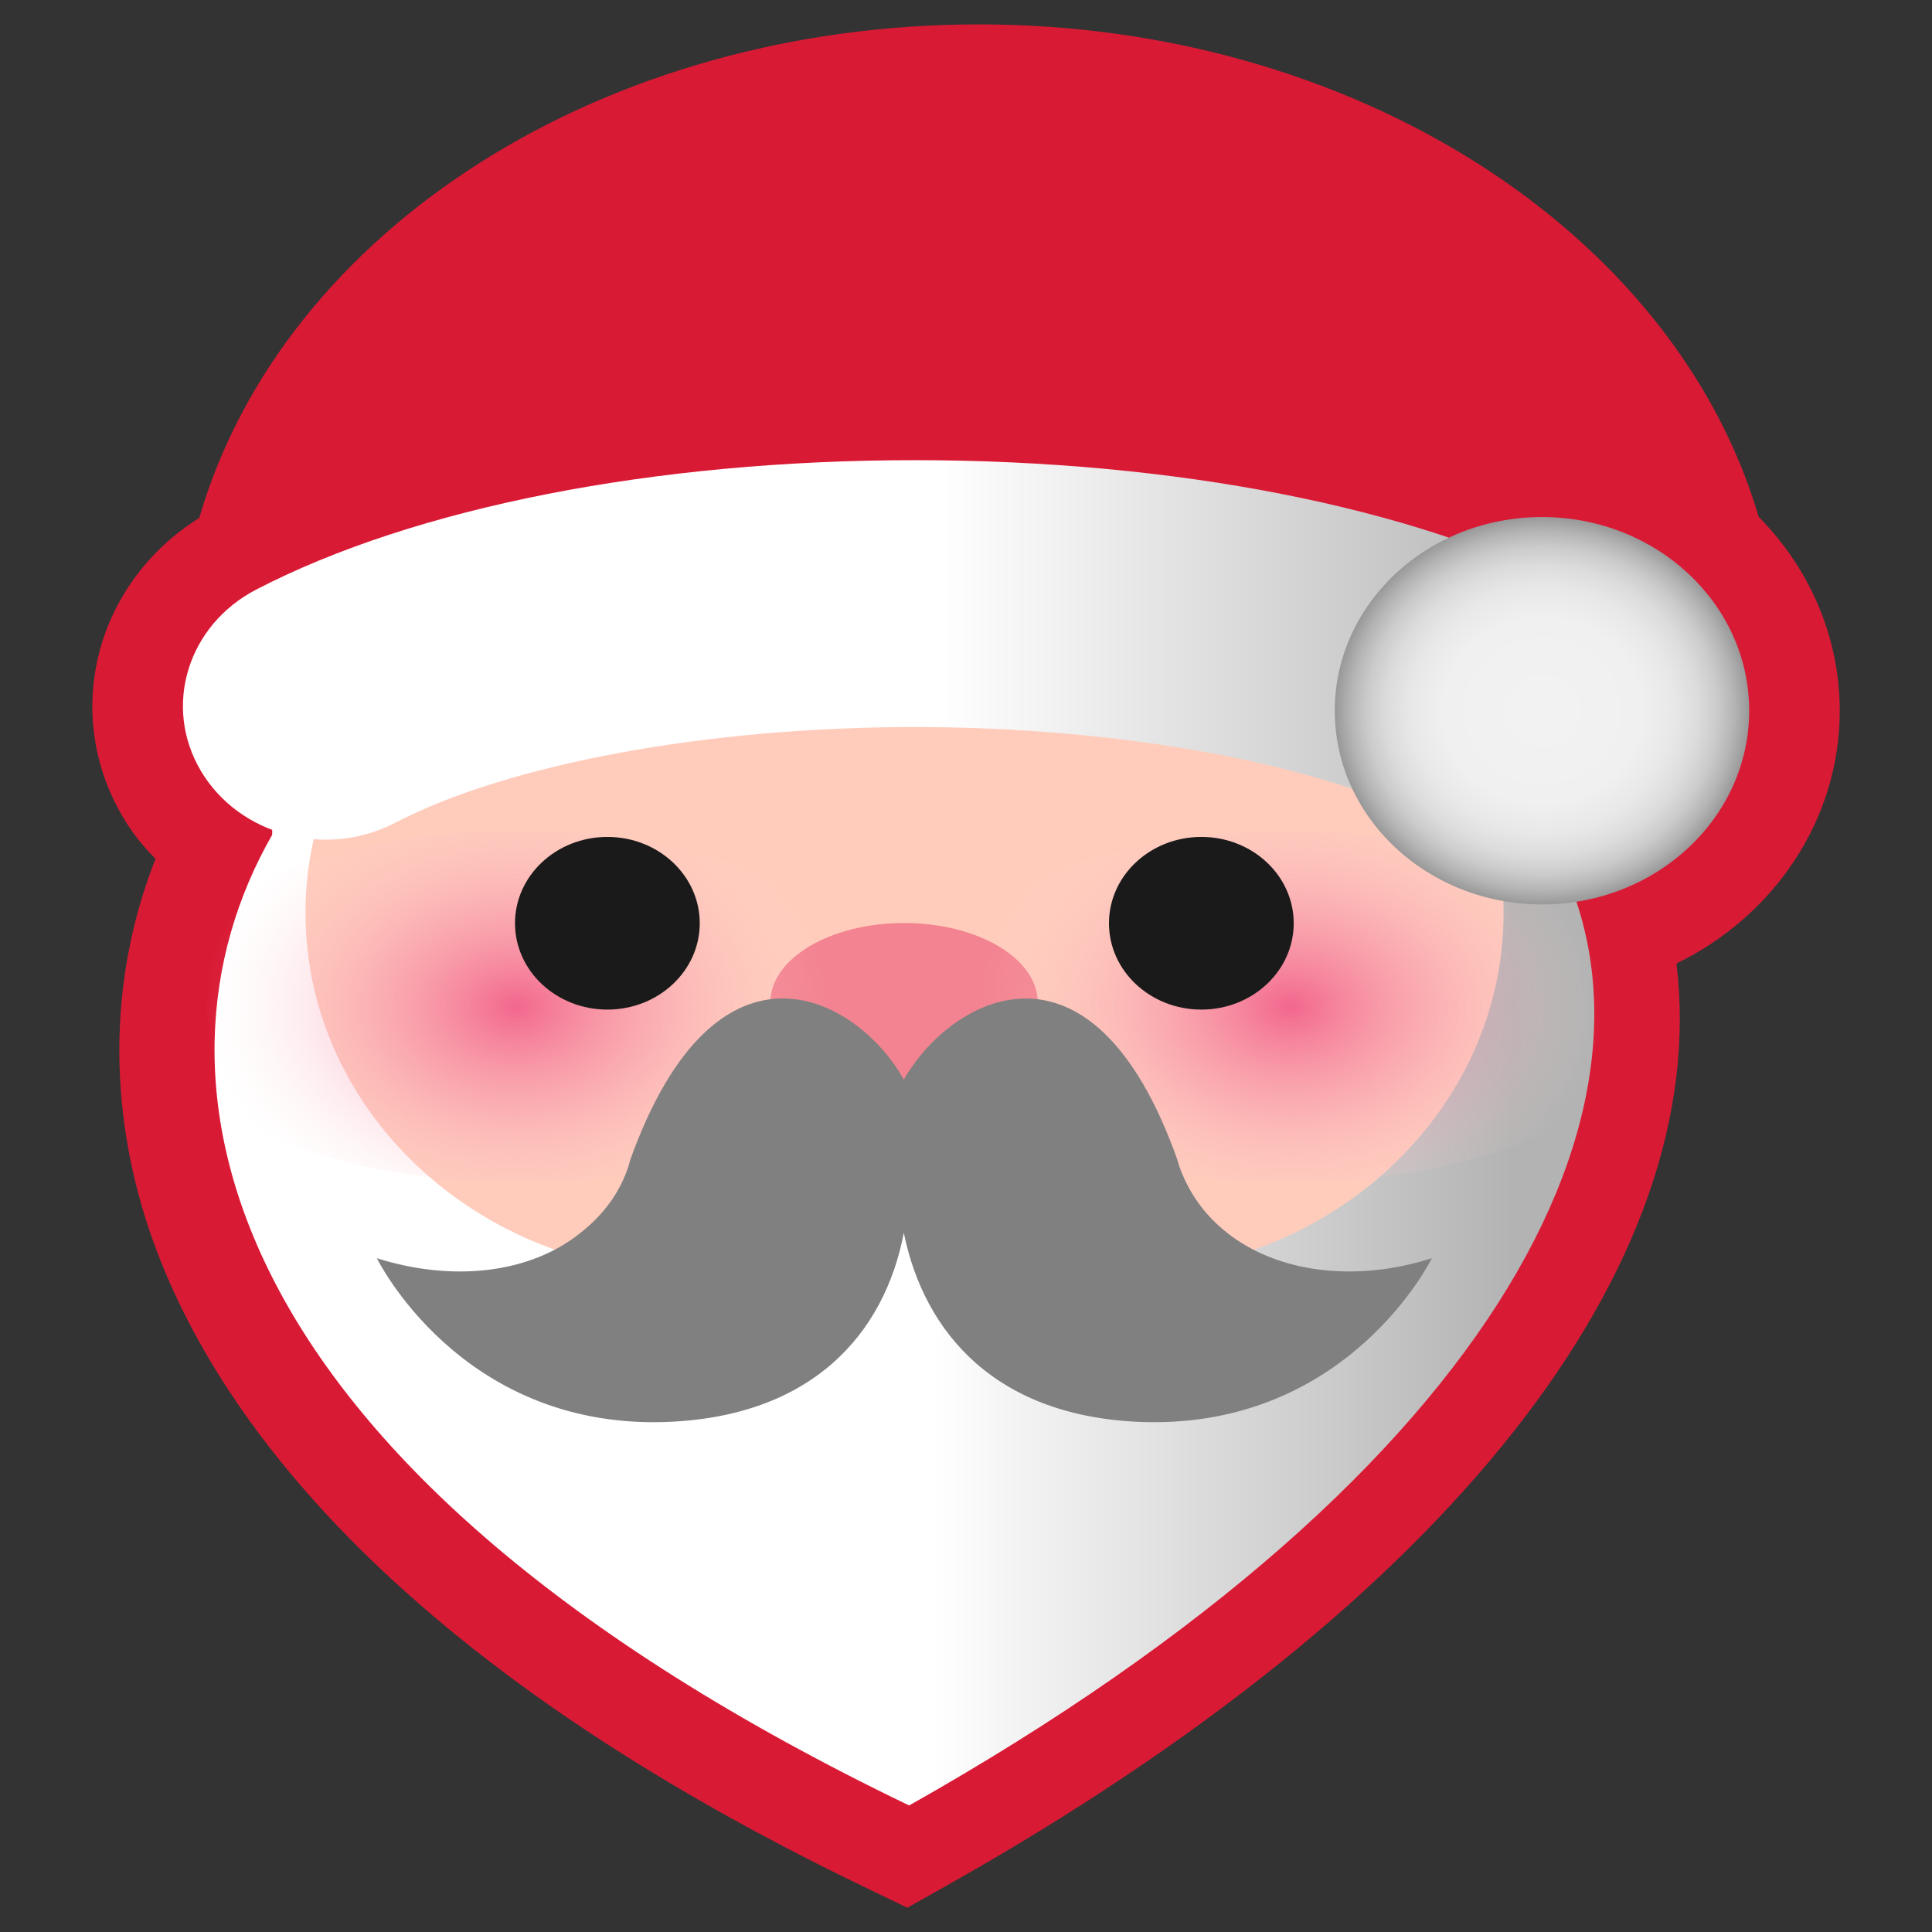 <?xml version="1.0" encoding="UTF-8"?>
<svg id="Layer_3" data-name="Layer 3" xmlns="http://www.w3.org/2000/svg" xmlns:xlink="http://www.w3.org/1999/xlink" viewBox="0 0 16 16">
  <rect x="0" y="0" width="16" height="16" fill="#333333" stroke="none"/>
  <defs>
    <style>
      .cls-1 {
        fill: #ffccbc;
      }

      .cls-2 {
        fill: url(#linear-gradient-2);
      }

      .cls-3 {
        fill: url(#radial-gradient);
      }

      .cls-4 {
        fill: gray;
      }

      .cls-5 {
        fill: #f38390;
      }

      .cls-6 {
        fill: #d91a35;
      }

      .cls-7 {
        fill: url(#radial-gradient-2);
      }

      .cls-8 {
        fill: url(#New_Gradient_Swatch_1);
      }

      .cls-9 {
        fill: #1a1a1a;
      }

      .cls-10 {
        fill: url(#linear-gradient);
      }
    </style>
    <linearGradient id="linear-gradient" x1="1.777" y1="8.665" x2="13.203" y2="8.665" gradientUnits="userSpaceOnUse">
      <stop offset=".519" stop-color="#fff"/>
      <stop offset=".94" stop-color="#b3b3b3"/>
    </linearGradient>
    <radialGradient id="radial-gradient" cx="4.207" cy="8.335" fx="4.207" fy="8.335" r="1.878" gradientTransform="translate(-1.506) scale(1.374 1)" gradientUnits="userSpaceOnUse">
      <stop offset="0" stop-color="#ed3b79" stop-opacity=".7"/>
      <stop offset=".441" stop-color="#f481a3" stop-opacity=".401"/>
      <stop offset="1" stop-color="#ffe1dc" stop-opacity="0"/>
    </radialGradient>
    <radialGradient id="radial-gradient-2" cx="8.875" fx="8.875" xlink:href="#radial-gradient"/>
    <linearGradient id="linear-gradient-2" x1="1.515" y1="5.383" x2="13.634" y2="5.383" gradientUnits="userSpaceOnUse">
      <stop offset=".519" stop-color="#fff"/>
      <stop offset=".94" stop-color="#b3b3b3"/>
    </linearGradient>
    <radialGradient id="New_Gradient_Swatch_1" data-name="New Gradient Swatch 1" cx="12.873" cy="5.886" fx="12.873" fy="5.886" r="1.604" gradientTransform="translate(-1.001) scale(1.07 1)" gradientUnits="userSpaceOnUse">
      <stop offset=".09" stop-color="#f2f2f2"/>
      <stop offset=".477" stop-color="#f0f0f0"/>
      <stop offset=".634" stop-color="#e8e8e8"/>
      <stop offset=".75" stop-color="#dcdcdc"/>
      <stop offset=".845" stop-color="#cbcbcb"/>
      <stop offset=".927" stop-color="#b4b4b4"/>
      <stop offset=".999" stop-color="#999"/>
      <stop offset="1" stop-color="#999"/>
    </radialGradient>
  </defs>
  <path class="cls-6" d="m15.236,5.886c0-.598-.241-1.17-.671-1.605C13.864,1.903,11.195.202,8.108.202,4.992.202,2.346,1.9,1.65,4.29c-.397.246-.69.629-.816,1.069-.136.478-.07.98.186,1.411.074.125.164.239.268.342-.365.927-.399,1.957-.089,2.959.447,1.441,1.844,3.575,5.963,5.558l.352.17.341-.192c4.142-2.333,6.33-5.13,6.029-7.628.807-.392,1.352-1.191,1.352-2.092Z"/>
  <path class="cls-10" d="m12.804,6.914c1.222,2.082-.314,5.244-5.275,8.038C1.723,12.158,1.106,8.914,2.254,6.914c0-2.507,2.357-4.536,5.275-4.536s5.275,2.029,5.275,4.536Z"/>
  <path class="cls-1" d="m9.264,10.541l-1.768-.95-1.779.95c-1.753,0-3.187-1.341-3.187-2.979h0c0-1.639,1.434-2.979,3.187-2.979h3.548c1.753,0,3.187,1.341,3.187,2.979h0c0,1.639-1.434,2.979-3.187,2.979Z"/>
  <ellipse class="cls-5" cx="7.487" cy="8.301" rx="1.107" ry=".657"/>
  <ellipse class="cls-3" cx="4.277" cy="8.335" rx="3.054" ry="1.454"/>
  <ellipse class="cls-7" cx="10.691" cy="8.335" rx="3.054" ry="1.454"/>
  <path class="cls-4" d="m7.485,8.941c.384-.674,1.554-1.339,2.266.665,0,.009.009.026.009.035.084.245.225.429.403.569.421.333,1.067.411,1.695.21,0,0-.684,1.401-2.378,1.357-1.227-.035-1.826-.735-1.995-1.567-.159.832-.758,1.532-1.995,1.567-1.686.044-2.369-1.357-2.369-1.357.637.201,1.274.123,1.686-.21.178-.14.328-.324.403-.569,0-.009.009-.026.009-.035.721-2.005,1.892-1.339,2.266-.665Z"/>
  <ellipse class="cls-9" cx="5.03" cy="7.646" rx=".765" ry=".715"/>
  <ellipse class="cls-9" cx="9.949" cy="7.646" rx=".765" ry=".715"/>
  <path class="cls-6" d="m8.108,4.917c2.424,0,4.563.369,5.868.932.011-.112.022-.224.022-.338,0-2.518-2.637-4.559-5.891-4.559S2.217,2.993,2.217,5.511c0,.114.011.226.022.338,1.305-.563,3.445-.932,5.868-.932Z"/>
  <path class="cls-2" d="m12.45,6.954c-.195,0-.392-.045-.574-.14-.941-.489-2.59-.793-4.302-.793s-3.361.304-4.302.793c-.569.297-1.291.105-1.608-.429-.317-.534-.112-1.207.459-1.503,1.31-.68,3.297-1.071,5.451-1.071s4.141.39,5.451,1.071c.57.296.776.97.459,1.503-.217.364-.619.569-1.035.569Z"/>
  <ellipse class="cls-8" cx="12.77" cy="5.886" rx="1.716" ry="1.604"/>
</svg>